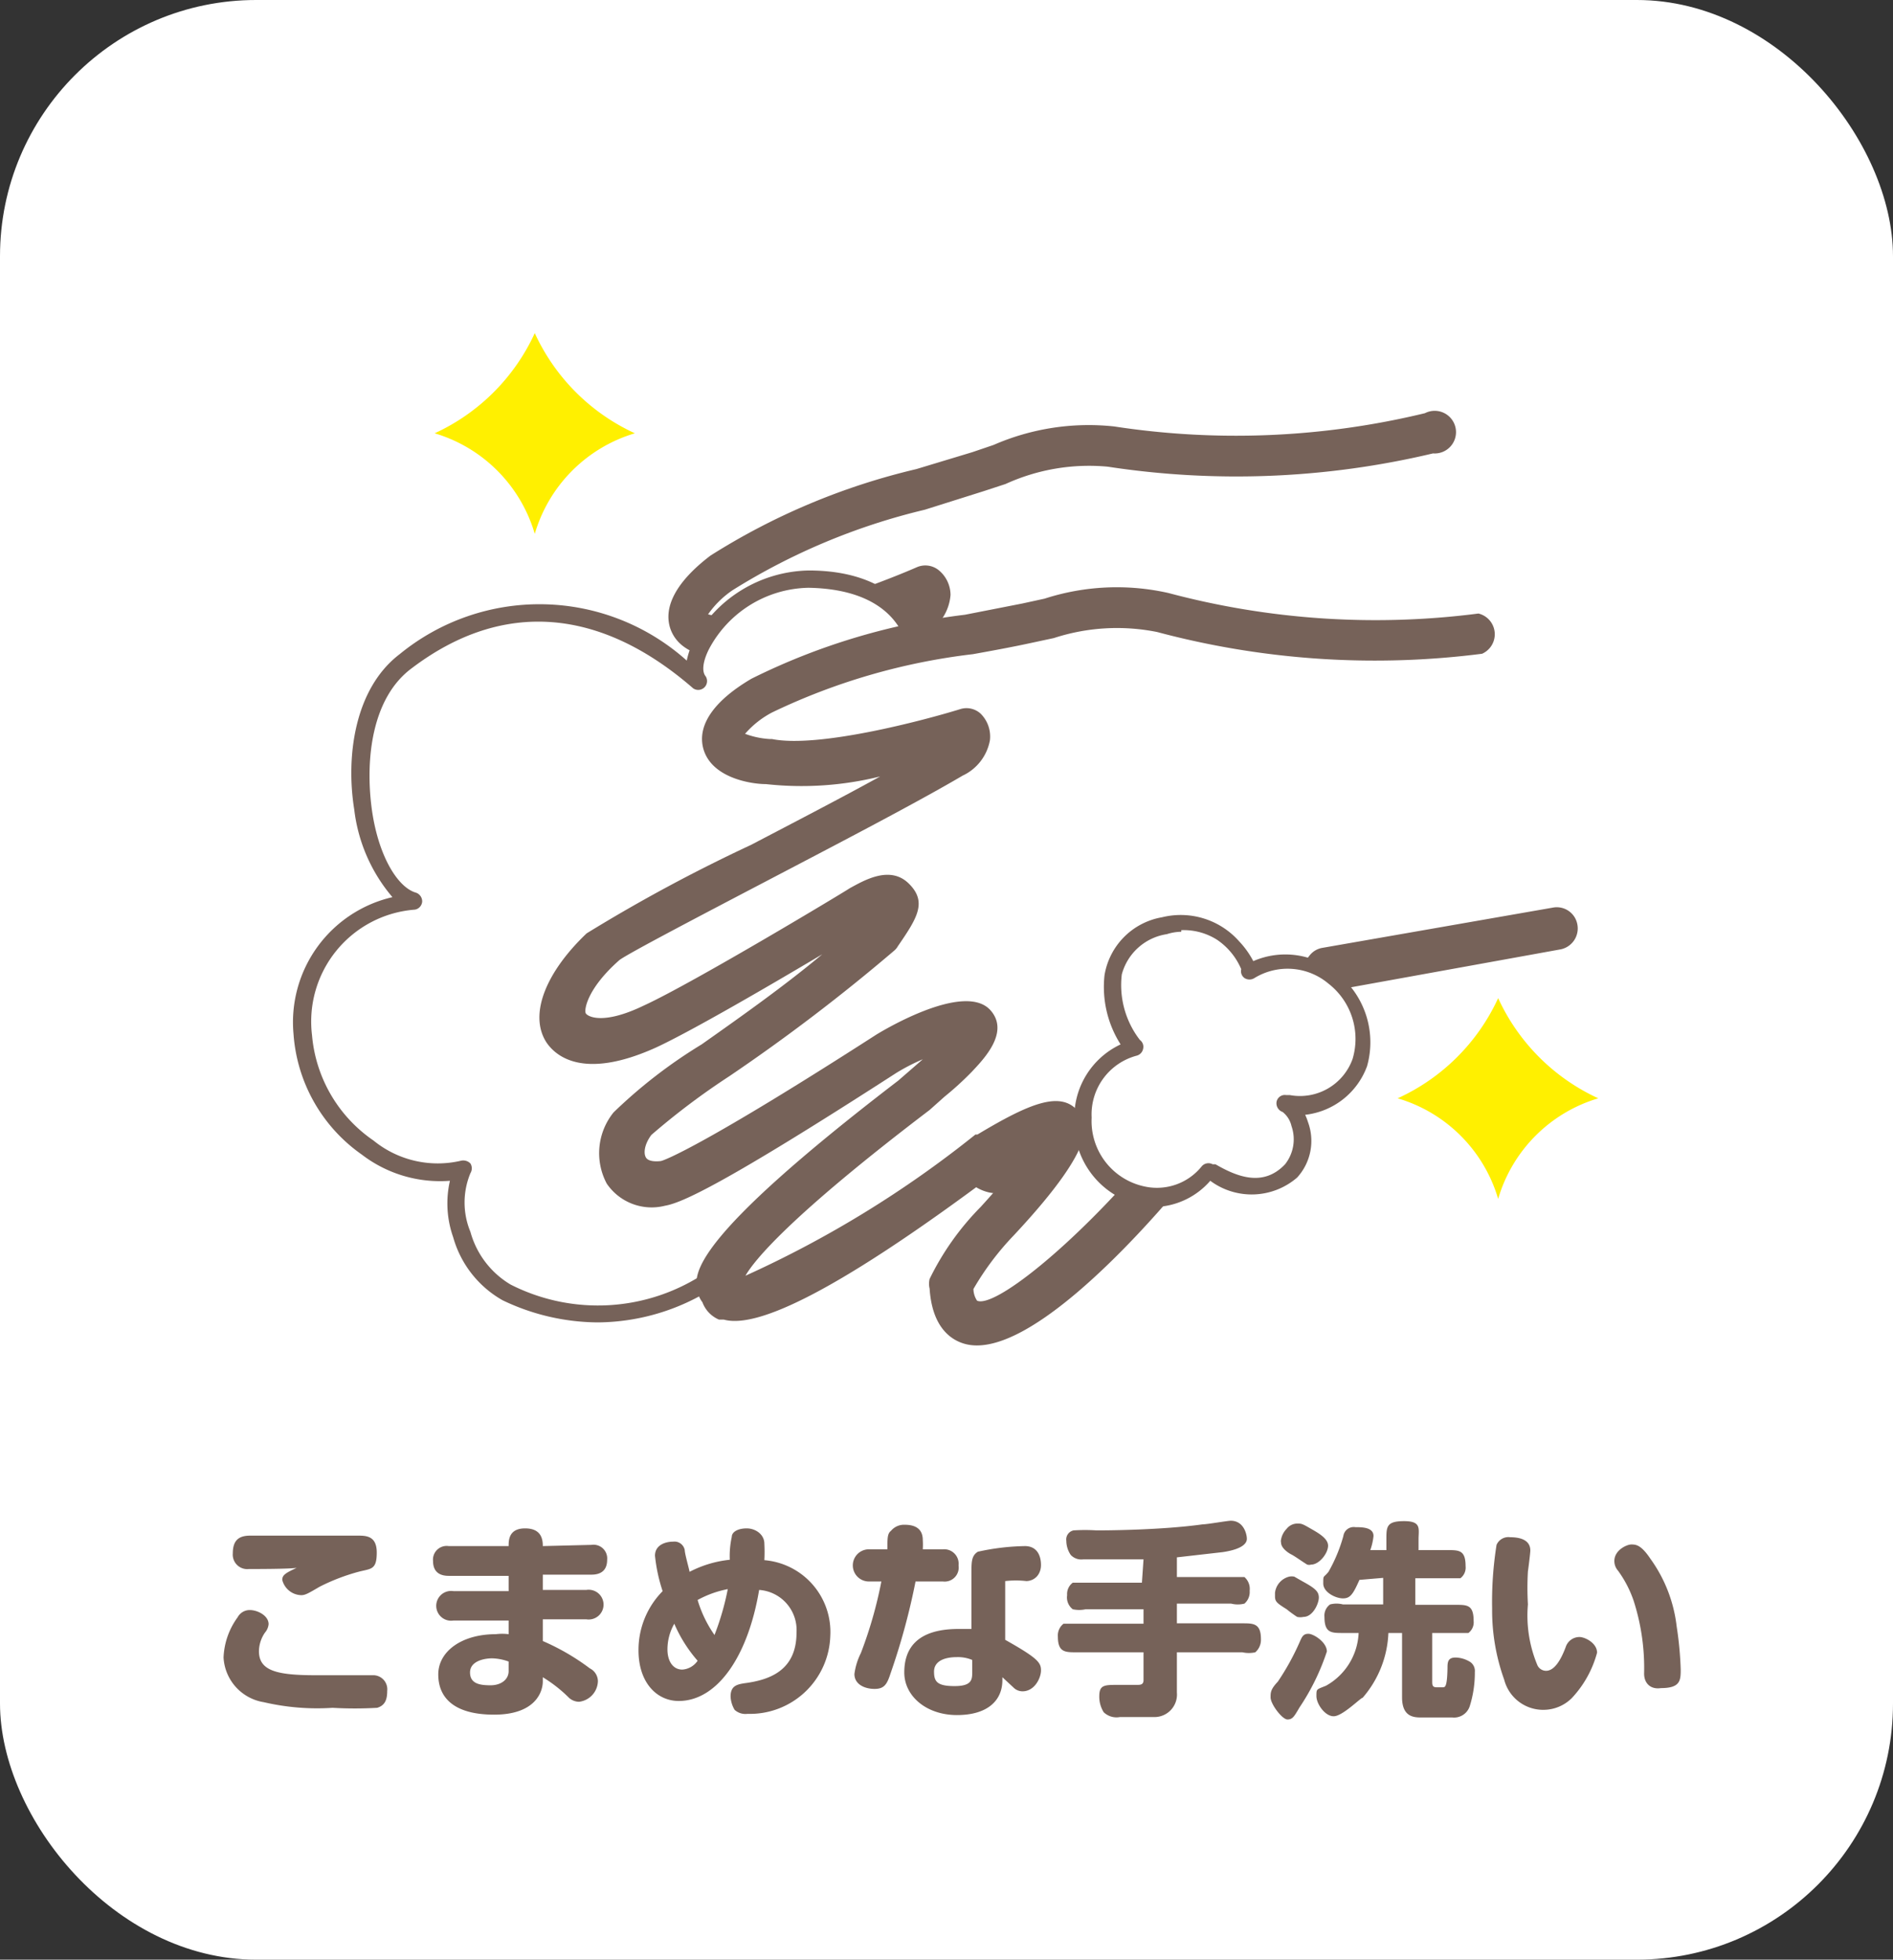 <svg xmlns="http://www.w3.org/2000/svg" viewBox="0 0 47.08 48.71"><rect x="0" y="0" width="47.08" height="48.71" fill="#333333" stroke="none"/><defs><style>.cls-1{fill:#fff;}.cls-2{fill:#766259;}.cls-3{fill:#fff000;}</style></defs><g id="レイヤー_2" data-name="レイヤー 2"><g id="第1部参加"><rect class="cls-1" width="47.08" height="48.71" rx="6.37"/><path class="cls-2" d="M9.38,42.45a9.75,9.75,0,0,1-1.11,0,5.85,5.85,0,0,1-1.71-.14,1.19,1.19,0,0,1-1-1.11,1.81,1.81,0,0,1,.35-1,.34.34,0,0,1,.3-.18c.2,0,.47.14.47.35a.37.37,0,0,1-.09.21.84.84,0,0,0-.15.46c0,.48.42.6,1.4.6l1.09,0,.34,0a.35.35,0,0,1,.36.39C9.63,42.24,9.58,42.39,9.38,42.45ZM6.19,39a.36.36,0,0,1-.4-.39c0-.37.2-.44.44-.44H8.89c.21,0,.48,0,.48.42s-.13.4-.42.47a5,5,0,0,0-1,.38c-.29.17-.36.21-.46.21a.5.5,0,0,1-.47-.38c0-.12.08-.17.36-.3C7.22,39,6.36,39,6.19,39Z"/><path class="cls-2" d="M14.71,38.4a.34.34,0,0,1,.39.37c0,.26-.15.37-.39.37H13.5v.38h1.08a.37.37,0,1,1,0,.73H13.5v.54a5.71,5.71,0,0,1,1.17.68.36.36,0,0,1,.2.32.53.53,0,0,1-.47.51.38.38,0,0,1-.27-.12,3.47,3.47,0,0,0-.63-.49v.1c0,.28-.2.83-1.21.83s-1.39-.43-1.39-1,.58-1,1.43-1a1.27,1.27,0,0,1,.32,0v-.34H11.28a.37.37,0,1,1,0-.73h1.37v-.38H11.16c-.24,0-.39-.11-.39-.37a.34.34,0,0,1,.39-.37h1.49c0-.14,0-.44.41-.44s.44.28.44.44Zm-2.06,2.9a1.29,1.29,0,0,0-.41-.08c-.2,0-.55.07-.55.35s.24.32.51.32.45-.15.45-.35Z"/><path class="cls-2" d="M16.29,38.67c0-.28.28-.35.45-.35a.26.26,0,0,1,.29.21c0,.09.11.47.12.54a2.78,2.78,0,0,1,1-.3,2.21,2.21,0,0,1,.05-.57c0-.12.15-.21.37-.21s.44.15.44.38a4,4,0,0,1,0,.41,1.79,1.79,0,0,1,1.64,1.88,2,2,0,0,1-2.06,1.94.4.4,0,0,1-.32-.1.71.71,0,0,1-.1-.33c0-.26.15-.3.34-.33.62-.08,1.3-.31,1.3-1.26a1,1,0,0,0-.93-1.06c-.28,1.67-1.05,2.76-2,2.76-.54,0-1-.45-1-1.26a2.08,2.08,0,0,1,.6-1.47A4.08,4.08,0,0,1,16.29,38.67Zm.48,1.69a1.29,1.29,0,0,0-.17.64c0,.28.13.5.37.5a.5.5,0,0,0,.38-.22A3.49,3.49,0,0,1,16.77,40.36Zm1,.28a6.57,6.57,0,0,0,.33-1.14,2.54,2.54,0,0,0-.75.27A3,3,0,0,0,17.77,40.64Z"/><path class="cls-2" d="M23.45,38.51a.36.36,0,0,1,.39.4.35.35,0,0,1-.39.4h-.68a16.8,16.8,0,0,1-.62,2.28c-.09.28-.16.39-.4.39s-.5-.11-.5-.37a1.62,1.62,0,0,1,.16-.52,10.54,10.54,0,0,0,.51-1.78h-.31a.4.4,0,0,1,0-.8h.46c0-.28,0-.39.09-.46a.42.42,0,0,1,.34-.15c.19,0,.45.05.45.38a1.81,1.81,0,0,1,0,.23ZM25,40.76c.82.46.89.57.89.76s-.16.52-.46.52a.32.32,0,0,1-.23-.1l-.27-.25v.07c0,.51-.37.87-1.13.87s-1.31-.47-1.31-1.06.31-1.08,1.35-1.08h.32l0-1.37c0-.3,0-.45.16-.55a5.84,5.84,0,0,1,1.17-.14c.31,0,.4.25.4.47s-.14.39-.36.4a2.32,2.32,0,0,0-.53,0Zm-.82.5a.92.92,0,0,0-.38-.07c-.33,0-.57.11-.57.36s.08.36.51.36.44-.16.44-.35Z"/><path class="cls-2" d="M28.44,38.76q-.75,0-1.5,0a.36.36,0,0,1-.31-.11.63.63,0,0,1-.11-.35.23.23,0,0,1,.18-.26,4.38,4.38,0,0,1,.57,0c.12,0,1.56,0,2.64-.15.11,0,.62-.09.7-.09.32,0,.4.33.4.45s-.13.26-.6.33l-1.14.13v.49h1.35c.19,0,.27,0,.33,0a.39.39,0,0,1,.13.34.38.38,0,0,1-.13.32.67.67,0,0,1-.33,0H29.27v.49H30.9c.27,0,.46,0,.46.39a.41.41,0,0,1-.14.33.73.73,0,0,1-.32,0H29.27v1a.56.56,0,0,1-.56.61h-.86a.46.46,0,0,1-.4-.12.72.72,0,0,1-.11-.4c0-.28.13-.28.46-.28h.47c.09,0,.17,0,.17-.12v-.69H26.77c-.28,0-.46,0-.46-.39a.37.37,0,0,1,.14-.32c.05,0,.14,0,.32,0h1.67V40H27a.73.73,0,0,1-.32,0,.37.37,0,0,1-.14-.35.35.35,0,0,1,.14-.31c.05,0,.12,0,.32,0h1.4Z"/><path class="cls-2" d="M31.6,42.19c0-.12,0-.2.18-.39a6.18,6.18,0,0,0,.55-1c.05-.11.08-.19.21-.19s.46.21.46.44a5.67,5.67,0,0,1-.68,1.39c-.13.22-.17.3-.3.3S31.6,42.36,31.6,42.19Zm.46-3a.31.31,0,0,1,.13,0l.21.12c.31.17.4.25.4.4s-.15.48-.38.48a.37.37,0,0,1-.16,0A2.94,2.94,0,0,1,32,40c-.24-.15-.29-.19-.29-.32s0-.06,0-.09A.47.47,0,0,1,32.06,39.19ZM32,38a.34.34,0,0,1,.26-.13c.1,0,.12,0,.31.11s.46.25.46.44-.22.47-.42.47a.17.17,0,0,1-.1,0c-.13-.08-.31-.21-.39-.25s-.26-.16-.26-.3a.15.15,0,0,1,0-.07A.51.51,0,0,1,32,38Zm1.81,1.27c-.16.36-.23.46-.41.46s-.49-.15-.49-.37,0-.13.13-.29a3.85,3.85,0,0,0,.37-.89.26.26,0,0,1,.3-.22c.16,0,.45,0,.45.22a1.51,1.51,0,0,1-.08.35h.4v-.26c0-.32,0-.46.44-.46s.36.19.36.46v.26H36c.29,0,.45,0,.45.4a.33.33,0,0,1-.13.3c-.06,0-.13,0-.32,0h-.8v.66h1c.29,0,.45,0,.45.4a.33.33,0,0,1-.13.3c-.06,0-.16,0-.32,0h-.58v1.19c0,.1,0,.16.11.16h.15c.06,0,.11,0,.12-.47,0-.14,0-.27.2-.27a.71.71,0,0,1,.33.09.27.27,0,0,1,.15.27,2.76,2.76,0,0,1-.13.86.41.41,0,0,1-.43.27h-.76c-.18,0-.49,0-.49-.5v-1.6h-.34a2.61,2.61,0,0,1-.64,1.61c-.05,0-.5.46-.72.46s-.43-.31-.43-.5,0-.16.24-.26a1.58,1.58,0,0,0,.81-1.31h-.39c-.29,0-.46,0-.46-.4a.34.34,0,0,1,.14-.31.64.64,0,0,1,.32,0h1v-.66Z"/><path class="cls-2" d="M37.41,41.75a5.09,5.09,0,0,1-.3-1.77,9,9,0,0,1,.11-1.58.32.32,0,0,1,.34-.19c.32,0,.5.11.5.33,0,.06-.05.46-.06.52a7.15,7.15,0,0,0,0,.82,3.19,3.19,0,0,0,.24,1.52.24.24,0,0,0,.21.13c.21,0,.37-.27.49-.59a.36.36,0,0,1,.34-.25c.14,0,.44.15.44.39a2.65,2.65,0,0,1-.63,1.13,1,1,0,0,1-.69.29A1,1,0,0,1,37.41,41.75Zm3.48-.15a5.46,5.46,0,0,0-.26-1.81,2.8,2.8,0,0,0-.39-.75.36.36,0,0,1-.09-.24c0-.27.31-.41.42-.41s.24,0,.48.36a3.57,3.57,0,0,1,.65,1.68,8.73,8.73,0,0,1,.1,1.06c0,.27,0,.47-.49.47C41.05,42,40.89,41.84,40.89,41.6Z"/><path class="cls-1" d="M35.53,10.78a33.53,33.53,0,0,1-7.91.33,6.66,6.66,0,0,0-3.33.63c-2,.64-4.67,1.22-6.35,2.48-1,.76-1.38,1.63.34,1.62,1.56.14,4.82-1.29,4.82-1.29s.35.26-.28.73c-2.13,1.6-7.58,5-8,5.57-1.54,1.68-.93,3.15,1.33,1.82,1.2-.71,4.84-3.49,4.84-3.49,1.43-1,.56.64.56.64-1.88,2.1-5.24,4.68-5.59,5.29-.47.82,0,1.67.91,1.4.76-.23,4.17-3,5.18-3.8.67-.54,3.06-1.83,1.71-.07-.28.36-.62.68-.92,1C17.4,28.75,18.56,29,18.56,29c.29,1.39,6.15-4.05,6.15-4.05,3.15-2.38,1.37.4.43,1.65a6.66,6.66,0,0,0-.95,1.7c.55,3.14,5-3.4,5-3.4l3.47-5.44,5.59-1.62S40.21,12,35.53,10.78Z"/><path class="cls-2" d="M18.7,29.72a.5.5,0,0,1-.13,0,.73.73,0,0,1-.45-.39A.59.59,0,0,1,18,29c-.12-.38-.35-1.19,4.45-5.72.11-.12.22-.25.34-.37l.2-.22a4.76,4.76,0,0,0-.62.41c-4,3.23-5,3.78-5.36,3.9a1.34,1.34,0,0,1-1.49-.4,1.58,1.58,0,0,1,0-1.77,12.42,12.42,0,0,1,2-1.92c.87-.77,1.9-1.67,2.79-2.55-1.17.88-3,2.26-3.87,2.74-1.73,1-2.48.46-2.71.17-.53-.64-.24-1.74.73-2.8a39.68,39.68,0,0,1,3.68-2.58l3-2a8.45,8.45,0,0,1-2.81.49c-.37,0-1.4,0-1.66-.76-.18-.55.17-1.18,1-1.81a16.72,16.72,0,0,1,5.12-2.15l1.39-.42.53-.18a5.92,5.92,0,0,1,3-.46,20,20,0,0,0,7.73-.33.53.53,0,1,1,.2,1,21.16,21.16,0,0,1-8.09.33,5,5,0,0,0-2.54.43l-.55.18L23,12.67a16,16,0,0,0-4.78,2,2.35,2.35,0,0,0-.61.6,2.21,2.21,0,0,0,.63.07h0c1.17.11,3.69-.86,4.56-1.24a.53.53,0,0,1,.53.06.8.8,0,0,1,.31.63,1.2,1.2,0,0,1-.59.94c-1,.78-2.87,2-4.49,3.09S15.38,21,15.16,21.2c-.73.8-.75,1.35-.69,1.42s.42.14,1.36-.41c1.16-.69,4.75-3.42,4.79-3.45.32-.23,1-.69,1.44-.28s.31.83-.09,1.58a.44.44,0,0,1-.08.11,45,45,0,0,1-3.75,3.55,19.46,19.46,0,0,0-1.77,1.66.57.57,0,0,0-.06.59c.08.1.28.06.36,0s1.08-.54,5-3.7c0,0,2-1.6,2.78-.89.49.49-.06,1.21-.32,1.55a6.82,6.82,0,0,1-.61.69l-.33.37,0,0c-3.2,3-3.94,4.19-4.11,4.58a26.79,26.79,0,0,0,5.31-4.1l0,0c1.21-.92,2-1.32,2.44-.84.23.23.66.66-1.27,3.23a7.58,7.58,0,0,0-.82,1.42.63.63,0,0,0,.12.29c.43.14,2.21-1.58,3.86-4l3.46-5.44a.54.54,0,0,1,.29-.22l5.59-1.62a.53.53,0,0,1,.29,1L33,19.89,29.6,25.17c-1,1.46-3.43,4.8-5,4.47-.35-.08-.81-.36-1-1.26a.53.53,0,0,1,0-.25,7.29,7.29,0,0,1,1-1.85,13.64,13.64,0,0,0,.9-1.35l-.56.41C21.05,29,19.38,29.8,18.7,29.72Z"/><path class="cls-3" d="M13.3,13.27a3.69,3.69,0,0,1,2.49-2.5A5.06,5.06,0,0,1,13.3,8.28a5.06,5.06,0,0,1-2.49,2.49A3.69,3.69,0,0,1,13.3,13.27Z"/><path class="cls-3" d="M37.26,29.8a3.69,3.69,0,0,1,2.49-2.5,5.06,5.06,0,0,1-2.49-2.49,5.05,5.05,0,0,1-2.5,2.49A3.69,3.69,0,0,1,37.26,29.8Z"/><path class="cls-1" d="M22.53,17.21c.59-.53.46-2.76-2.42-2.81-1.88,0-3.22,1.94-2.73,2.55-2.29-2-4.85-2.35-7.31-.51-1.92,1.43-1,5.54.21,6a3,3,0,0,0-2.74,3.33c0,1.88,2.19,3.87,4,3.33a2.54,2.54,0,0,0,1.06,3.06,5,5,0,0,0,5-.3c.43-.28.81-.63,1.23-.92A17.54,17.54,0,0,1,21,29.8a11.21,11.21,0,0,0,4-3.38,6,6,0,0,0,1.24-2.86,3.15,3.15,0,0,0-1.08-2.83"/><path class="cls-2" d="M14.87,32.87a5.54,5.54,0,0,1-2.37-.55,2.61,2.61,0,0,1-1.23-1.57,2.52,2.52,0,0,1-.08-1.4A3.2,3.2,0,0,1,9,28.7a4,4,0,0,1-1.7-3A3.19,3.19,0,0,1,9.76,22.3a4.09,4.09,0,0,1-.95-2.18c-.21-1.3,0-3,1.13-3.86a5.49,5.49,0,0,1,7.14.16,2,2,0,0,1,.16-.47,3.32,3.32,0,0,1,2.87-1.77c2,0,2.62,1.09,2.79,1.55a1.57,1.57,0,0,1-.23,1.64.22.22,0,0,1-.29-.32,1.17,1.17,0,0,0,.12-1.17c-.17-.46-.71-1.24-2.39-1.27a2.86,2.86,0,0,0-2.48,1.53c-.15.3-.18.55-.08.67a.22.22,0,0,1-.31.3c-2.3-2-4.73-2.22-7-.5-1,.74-1.15,2.27-1,3.45s.64,2,1.11,2.13a.23.23,0,0,1,.15.22.22.22,0,0,1-.18.2,2.79,2.79,0,0,0-2.56,3.12,3.54,3.54,0,0,0,1.53,2.62,2.53,2.53,0,0,0,2.18.5.25.25,0,0,1,.23.07.23.23,0,0,1,0,.24,1.9,1.9,0,0,0,0,1.46,2.2,2.2,0,0,0,1,1.31,4.8,4.8,0,0,0,4.84-.29,7.64,7.64,0,0,0,.66-.5c.18-.14.36-.28.56-.42a9.62,9.62,0,0,1,1.52-.8l.66-.32a11,11,0,0,0,3.94-3.3,5.81,5.81,0,0,0,1.2-2.76,3,3,0,0,0-1-2.64.21.21,0,0,1,0-.3.22.22,0,0,1,.3,0,3.35,3.35,0,0,1,1.16,3,6,6,0,0,1-1.28,3A11.31,11.31,0,0,1,21.12,30l-.68.32a8.84,8.84,0,0,0-1.46.77c-.18.12-.36.26-.53.4a7.47,7.47,0,0,1-.7.52A5.4,5.4,0,0,1,14.87,32.87Z"/><path class="cls-1" d="M36.82,15.78s-5.09.25-7.9-.52a6.71,6.71,0,0,0-3.38.27c-2,.42-4.78.71-6.58,1.78-1.09.65-1.55,1.47.17,1.65,1.53.31,4.93-.76,4.93-.76s.31.29-.36.69c-2.29,1.36-8.09,4.21-8.61,4.67-1.71,1.5-1.26,3,1.13,2,1.27-.58,5.19-3,5.19-3,1.53-.86.49.7.49.7-2.1,1.89-5.71,4.09-6.13,4.66-.56.77-.2,1.66.75,1.49.78-.14,4.47-2.52,5.56-3.22.72-.46,3.24-1.49,1.71.11-.32.33-.69.62-1,.93C16.86,31.7,18,32.05,18,32.05c.13,1.42,6.55-3.36,6.55-3.36,3.38-2,1.32.54.25,1.68A6.66,6.66,0,0,0,23.66,32c.21,3.17,5.3-2.85,5.3-2.85l4-5,5.73-1S41.34,17.45,36.82,15.78Z"/><path class="cls-2" d="M18,32.8l-.12,0a.75.75,0,0,1-.41-.43.69.69,0,0,1-.13-.3c-.07-.4-.21-1.22,5-5.21l.38-.33.23-.2a5,5,0,0,0-.66.34c-4.31,2.78-5.34,3.23-5.75,3.3a1.35,1.35,0,0,1-1.45-.55,1.61,1.61,0,0,1,.17-1.77,12.42,12.42,0,0,1,2.19-1.69c.95-.67,2.07-1.46,3-2.24-1.26.75-3.27,1.92-4.14,2.32-1.84.83-2.51.18-2.72-.13-.45-.7,0-1.76,1-2.71A40.45,40.45,0,0,1,18.68,21c1.07-.56,2.23-1.16,3.21-1.7a8.12,8.12,0,0,1-2.84.19c-.38,0-1.4-.16-1.57-.93-.12-.56.29-1.15,1.21-1.69A16.29,16.29,0,0,1,24,15.28L25.43,15l.55-.12a5.84,5.84,0,0,1,3.08-.14,20,20,0,0,0,7.71.51.53.53,0,0,1,.09,1,21,21,0,0,1-8.08-.54,5.07,5.07,0,0,0-2.57.15l-.56.12c-.46.1-.95.19-1.45.28a15.76,15.76,0,0,0-5,1.45,2.31,2.31,0,0,0-.67.53,2.11,2.11,0,0,0,.62.13h.05c1.15.23,3.76-.46,4.67-.74a.52.52,0,0,1,.52.11.8.8,0,0,1,.23.66,1.21,1.21,0,0,1-.68.88c-1.12.66-3.08,1.68-4.8,2.58s-3.48,1.82-3.73,2c-.81.71-.89,1.25-.84,1.33S15,25.48,16,25c1.23-.56,5.1-2.89,5.13-2.92.35-.19,1-.58,1.47-.12s.21.86-.27,1.56a.39.39,0,0,1-.08.1,46.36,46.36,0,0,1-4.11,3.13,17.92,17.92,0,0,0-1.94,1.46c-.18.24-.2.47-.13.57s.27.09.36.08,1.13-.42,5.36-3.14c0,0,2.21-1.38,2.86-.59.45.54-.18,1.19-.48,1.51a7.78,7.78,0,0,1-.68.62l-.37.33,0,0c-3.5,2.66-4.37,3.75-4.58,4.12a26.77,26.77,0,0,0,5.72-3.51l.05,0c1.3-.78,2.08-1.1,2.51-.57.2.25.59.73-1.61,3.08a6.92,6.92,0,0,0-1,1.33.54.54,0,0,0,.09.29c.42.19,2.36-1.33,4.27-3.58l4-5a.51.51,0,0,1,.32-.19l5.73-1a.52.52,0,0,1,.61.42.53.53,0,0,1-.43.62l-5.53,1-3.91,4.88c-1.13,1.35-3.92,4.4-5.41,3.91-.34-.11-.77-.44-.83-1.36a.51.51,0,0,1,0-.24A6.75,6.75,0,0,1,24.39,30c.43-.47.79-.9,1.05-1.24-.17.08-.37.2-.61.34C20.46,32.38,18.72,33,18,32.8Z"/><path class="cls-1" d="M28.4,29.7a1.88,1.88,0,0,1-1.46-1.91A1.72,1.72,0,0,1,28.23,26c-.3-.2-1.45-2.44.73-3.06A1.75,1.75,0,0,1,31,24.17a1.8,1.8,0,0,1,2.09.15,2,2,0,0,1,.68,2.11,1.61,1.61,0,0,1-1.89,1c.39.06.75,1.12.2,1.67-.8.78-1.79.1-2.05,0A1.69,1.69,0,0,1,28.4,29.7Z"/><path class="cls-2" d="M28.77,30a1.55,1.55,0,0,1-.42-.05h0a2.09,2.09,0,0,1-1.63-2.11,2,2,0,0,1,1.15-1.88,2.66,2.66,0,0,1-.4-1.72,1.75,1.75,0,0,1,1.43-1.44,1.94,1.94,0,0,1,1.92.6,2.18,2.18,0,0,1,.35.49,2,2,0,0,1,2.08.3A2.19,2.19,0,0,1,34,26.5a1.86,1.86,0,0,1-1.54,1.21,1.34,1.34,0,0,1,.07.18,1.35,1.35,0,0,1-.27,1.38,1.73,1.73,0,0,1-2.16.08A1.89,1.89,0,0,1,28.77,30Zm.61-6.84a1.23,1.23,0,0,0-.36.06,1.37,1.37,0,0,0-1.12,1,2.23,2.23,0,0,0,.45,1.63.21.21,0,0,1,.08.22.22.22,0,0,1-.16.17,1.51,1.51,0,0,0-1.12,1.54,1.66,1.66,0,0,0,1.31,1.71h0A1.43,1.43,0,0,0,29.88,29a.22.22,0,0,1,.28-.06l.07,0c.52.3,1.18.58,1.73,0a1,1,0,0,0,.16-.95.62.62,0,0,0-.22-.35h0a.23.23,0,0,1-.15-.26.21.21,0,0,1,.24-.16l.09,0a1.39,1.39,0,0,0,1.56-.9,1.74,1.74,0,0,0-.6-1.87,1.58,1.58,0,0,0-1.84-.14.23.23,0,0,1-.25,0,.21.21,0,0,1-.08-.22,1.67,1.67,0,0,0-.6-.73A1.55,1.55,0,0,0,29.38,23.12Zm1.44,1Z"/></g></g></svg>